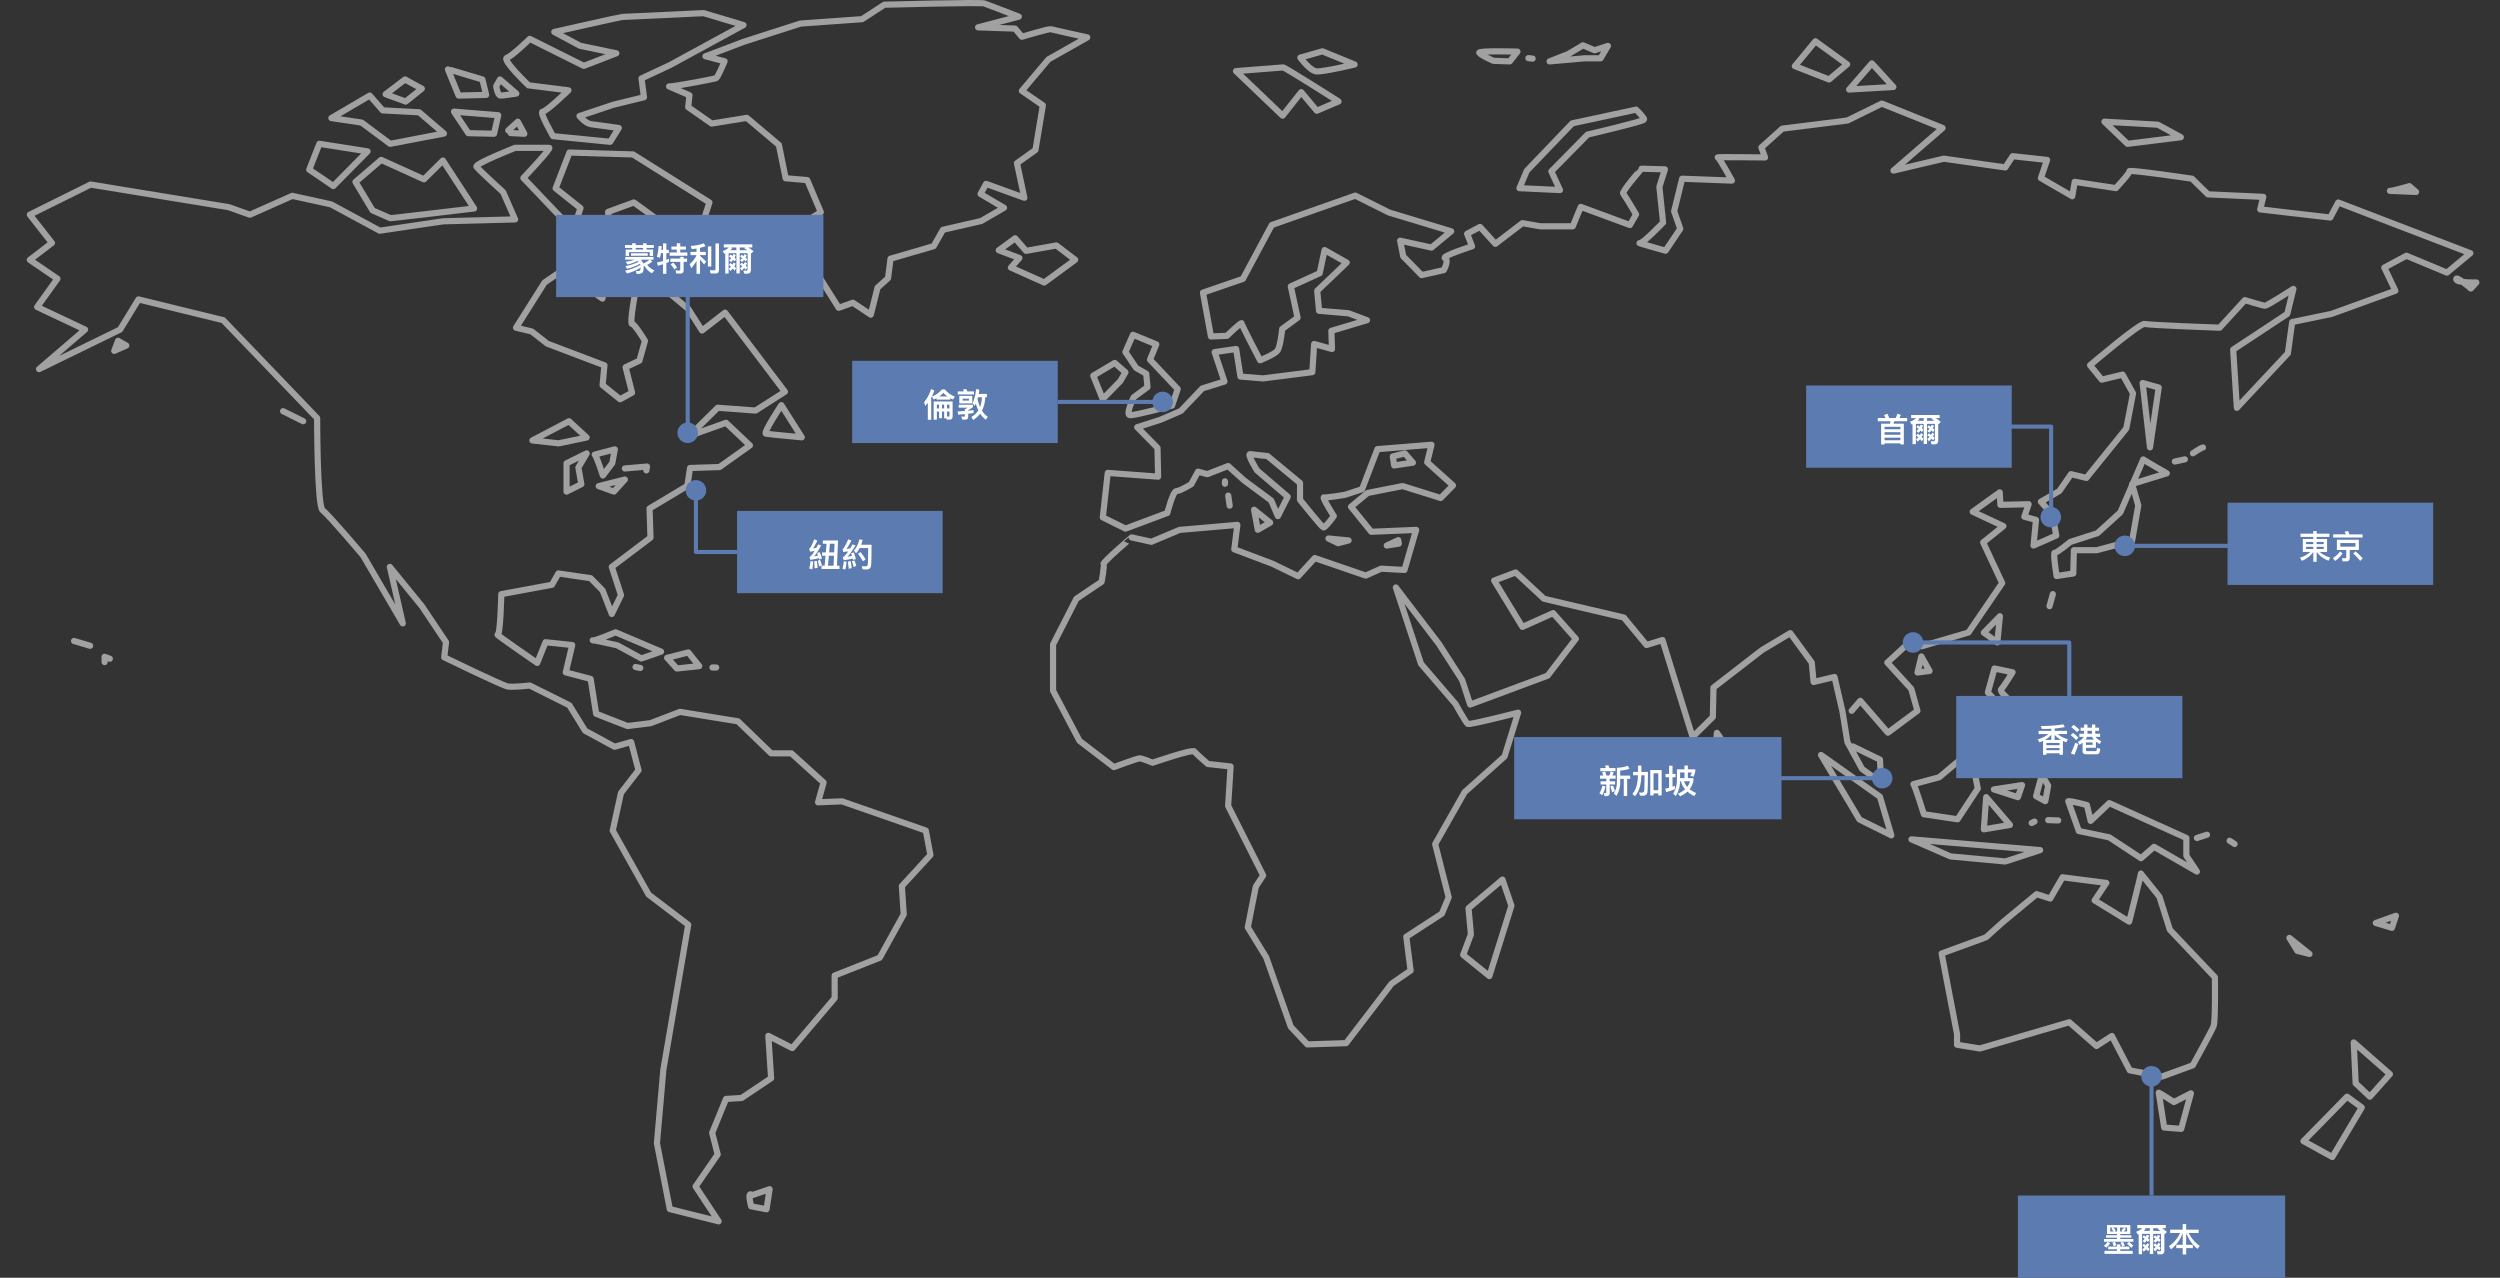 <svg xmlns="http://www.w3.org/2000/svg" width="1216" height="621.501" viewBox="0 0 1216 621.501">
  <rect x="0" y="0" width="1216" height="621.501" fill="#333333" stroke="none"/>
  <g id="Illustration-HongKong-Equities_Map-CH" transform="translate(-17 1.501)">
    <rect id="Transparent_Fill" data-name="Transparent Fill" width="1216" height="389" transform="translate(17 54.5)" fill="none"/>
    <g id="Global_Map" data-name="Global Map" transform="translate(31.5)" opacity="0.747">
      <g id="Australia_Pan-Asia" data-name="Australia + Pan-Asia" transform="translate(819.408 298.233)">
        <path id="Stroke_45" data-name="Stroke 45" d="M1.2,0,0,12.712,7.823,9.617Z" transform="translate(0 56.713)" fill="none" stroke="#c5c5c5" stroke-linecap="round" stroke-linejoin="round" stroke-miterlimit="10" stroke-width="3"/>
        <path id="Stroke_47" data-name="Stroke 47" d="M0,0,28.665,20.32l5.558,18.793-15.5-7.7Z" transform="translate(51.824 67.469)" fill="none" stroke="#c5c5c5" stroke-linecap="round" stroke-linejoin="round" stroke-miterlimit="10" stroke-width="3"/>
        <path id="Stroke_49" data-name="Stroke 49" d="M0,0,62.58,5.228,45.647,10.756l-26.6-2.462Z" transform="translate(95.826 108.537)" fill="none" stroke="#c5c5c5" stroke-linecap="round" stroke-linejoin="round" stroke-miterlimit="10" stroke-width="3"/>
        <path id="Stroke_51" data-name="Stroke 51" d="M0,16.161C.894,17.383,5.066,30.8,5.066,30.8l16.389,2.448L31.29,18.3,27.709,0,12.515,12.808Z" transform="translate(96.804 65.514)" fill="none" stroke="#c5c5c5" stroke-linecap="round" stroke-linejoin="round" stroke-miterlimit="10" stroke-width="3"/>
        <path id="Stroke_53" data-name="Stroke 53" d="M1.155,0,0,15.645l12.712-2.139Z" transform="translate(131.027 88.003)" fill="none" stroke="#c5c5c5" stroke-linecap="round" stroke-linejoin="round" stroke-miterlimit="10" stroke-width="3"/>
        <path id="Stroke_55" data-name="Stroke 55" d="M3.219,0,0,11.662,14.96,27.625,9.384,36.832l8.8,5.214,5.284-7.362L17.6,21.177S4.981,11.662,6.446,10.129s5.58-8.289,5.58-8.289Z" transform="translate(132.983 25.423)" fill="none" stroke="#c5c5c5" stroke-linecap="round" stroke-linejoin="round" stroke-miterlimit="10" stroke-width="3"/>
        <path id="Stroke_57" data-name="Stroke 57" d="M0,.028c1.212-.3,9.077,1.851,9.077,1.851l1.807,7.705L19.957.95,57.445,17.9v8.623l5.135,7.7L41.724,22.211l-6.347,5.538L19.957,17.594,5.143,14.509Z" transform="translate(172.095 89.959)" fill="none" stroke="#c5c5c5" stroke-linecap="round" stroke-linejoin="round" stroke-miterlimit="10" stroke-width="3"/>
        <path id="Stroke_59" data-name="Stroke 59" d="M96.928,0c0,.909-5.7,23.388-5.7,23.388l-16.8-10.322,5.7-8.507-21.3-2.736-6.009,10.33-6.6-2.127L29.707,23.7l-8.1,7.3L0,38.892l7.507,39.2v5.174l11.1,1.819L62.116,72.32l13.2,11.547,7.5-4.859,8.707,16.71,15.6,3.04,15-5.464s9.3-16.722,10.2-19.149.605-23.7.605-23.7l-21.9-23.1-5.1-16.1Z" transform="translate(110.493 125.16)" fill="none" stroke="#c5c5c5" stroke-linecap="round" stroke-linejoin="round" stroke-miterlimit="10" stroke-width="3"/>
        <path id="Stroke_61" data-name="Stroke 61" d="M0,0C.886.327,7.385,4.564,7.385,4.564L15.645.327,10.921,17.6l-8.267-.645Z" transform="translate(216.097 231.742)" fill="none" stroke="#c5c5c5" stroke-linecap="round" stroke-linejoin="round" stroke-miterlimit="10" stroke-width="3"/>
        <path id="Stroke_63" data-name="Stroke 63" d="M7.851,26.4.943,19.88,0,0,17.6,15.434Z" transform="translate(310.945 207.297)" fill="none" stroke="#c5c5c5" stroke-linecap="round" stroke-linejoin="round" stroke-miterlimit="10" stroke-width="3"/>
        <path id="Stroke_65" data-name="Stroke 65" d="M21.194,0l7.163,5.248L14.028,29.334,0,21.619Z" transform="translate(286.5 233.698)" fill="none" stroke="#c5c5c5" stroke-linecap="round" stroke-linejoin="round" stroke-miterlimit="10" stroke-width="3"/>
        <path id="Stroke_73" data-name="Stroke 73" d="M7.823,0,6.572,12.712,0,7.975Z" transform="translate(131.027 0)" fill="none" stroke="#c5c5c5" stroke-linecap="round" stroke-linejoin="round" stroke-miterlimit="10" stroke-width="3"/>
        <path id="Stroke_115" data-name="Stroke 115" d="M0,3.515,9.778,0,7.819,5.867Z" transform="translate(321.701 145.694)" fill="none" stroke="#c5c5c5" stroke-linecap="round" stroke-linejoin="round" stroke-miterlimit="10" stroke-width="3"/>
        <path id="Stroke_117" data-name="Stroke 117" d="M1.884,0,0,7.823l5.867-.758Z" transform="translate(98.759 19.556)" fill="none" stroke="#c5c5c5" stroke-linecap="round" stroke-linejoin="round" stroke-miterlimit="10" stroke-width="3"/>
        <path id="Stroke_119" data-name="Stroke 119" d="M0,2.1,13.689,0,11.675,5.867Z" transform="translate(135.916 82.136)" fill="none" stroke="#c5c5c5" stroke-linecap="round" stroke-linejoin="round" stroke-miterlimit="10" stroke-width="3"/>
        <path id="Stroke_121" data-name="Stroke 121" d="M4.889,1.553,0,1.38" transform="translate(162.317 97.781)" fill="none" stroke="#c5c5c5" stroke-linecap="round" stroke-linejoin="round" stroke-miterlimit="10" stroke-width="3"/>
        <path id="Stroke_123" data-name="Stroke 123" d="M2.156,1.116l-1.379.7" transform="translate(153.517 98.759)" fill="none" stroke="#c5c5c5" stroke-linecap="round" stroke-linejoin="round" stroke-miterlimit="10" stroke-width="3"/>
        <path id="Stroke_125" data-name="Stroke 125" d="M0,2.257,4.889.676" transform="translate(234.675 105.604)" fill="none" stroke="#c5c5c5" stroke-linecap="round" stroke-linejoin="round" stroke-miterlimit="10" stroke-width="3"/>
        <path id="Stroke_127" data-name="Stroke 127" d="M.261.676c.689.349,2.411,1.581,2.411,1.581" transform="translate(250.32 108.537)" fill="none" stroke="#c5c5c5" stroke-linecap="round" stroke-linejoin="round" stroke-miterlimit="10" stroke-width="3"/>
        <path id="Stroke_129" data-name="Stroke 129" d="M0,0,9.778,7.823,3.865,6.313Z" transform="translate(279.655 156.45)" fill="none" stroke="#c5c5c5" stroke-linecap="round" stroke-linejoin="round" stroke-miterlimit="10" stroke-width="3"/>
        <path id="Stroke_143" data-name="Stroke 143" d="M4.472,12.712,0,10.286,2.794,0,5.867,5.147Z" transform="translate(156.45 77.247)" fill="none" stroke="#c5c5c5" stroke-linecap="round" stroke-linejoin="round" stroke-miterlimit="10" stroke-width="3"/>
      </g>
      <g id="Europ_Africa_Asia" data-name="Europ + Africa + Asia" transform="translate(497.707 18.578)">
        <path id="Stroke_35" data-name="Stroke 35" d="M10.43,0l5.215,4.558L13.192,8.8,4.6,17.6,0,6.195Z" transform="translate(19.556 156.45)" fill="none" stroke="#c5c5c5" stroke-linecap="round" stroke-linejoin="round" stroke-miterlimit="10" stroke-width="3"/>
        <path id="Stroke_37" data-name="Stroke 37" d="M3.677,0,0,8.373l5.211,7.763,4.9,2.79.614,6.516L3.986,30.411S0,38.788,2.144,39.1s20.522-4.655,20.522-4.655l2.758-8.066L11.947,12.1l3.071-7.448Z" transform="translate(35.201 142.761)" fill="none" stroke="#c5c5c5" stroke-linecap="round" stroke-linejoin="round" stroke-miterlimit="10" stroke-width="3"/>
        <path id="Stroke_39" data-name="Stroke 39" d="M7.823,6.307,0,0,1.8,9.778Z" transform="translate(97.781 227.831)" fill="none" stroke="#c5c5c5" stroke-linecap="round" stroke-linejoin="round" stroke-miterlimit="10" stroke-width="3"/>
        <path id="Stroke_41" data-name="Stroke 41" d="M1.121,0l.692,4.889" transform="translate(84.092 220.986)" fill="none" stroke="#c5c5c5" stroke-linecap="round" stroke-linejoin="round" stroke-miterlimit="10" stroke-width="3"/>
        <path id="Stroke_43" data-name="Stroke 43" d="M19.12,0,2.608,13.933,3.77,26.656,0,36.642,12.749,46.935,23.468,12.723Z" transform="translate(199.474 407.749)" fill="none" stroke="#c5c5c5" stroke-linecap="round" stroke-linejoin="round" stroke-miterlimit="10" stroke-width="3"/>
        <path id="Stroke_67" data-name="Stroke 67" d="M388.448,295.334l4.194-4.872,13.44,15.526,14.341-10.655-2.984-10.662-11.654-12.789,12.253-11.253,4.48,3.336,22.709-6.69,16.44-24.05L452.4,213.433l9.861-7.918-14.94-7,13.15-9.439.3,6.088,13.745-.3-2.091,6.084,5.674,1.525L476.9,214.957l11.055-4.876-1.794-10.045-5.674-6.4,8.964-5.177,5.678-8.219,7.468,1.826,19.42-24.05,3.289-17.055-5.079-9.134-10.162,2.436-5.678-7s24.209-20.7,26.6-20.089S567.432,109,567.432,109l12.257-13.4s8.96,2.737,9.861,2.737S603.3,90.121,603.3,90.121L600.311,102.3l-26.3,17.36,1.794,28.316,24.8-26.49,2.1-15.225,19.118-3.961L652.9,91.035,647.52,79.767l10.757-5.779L678,82.207l11.36-9.442L625.108,48.108l-3.885,7.3-34.062-3.957,1.488-6.088-26.888-1.22L554,36.538s-30.78-4.567-30.479-3.656-6.575,8.223-6.575,8.223l-20.019-3.046-1.194,7-15.241-8.829,2.984-8.833-16.73-1.826-3.587,5.482-29.88-4.262-24.5,5.783,23.9-20.7L403.1,0,386.36,8.226l-31.673,3.953-10.158,9.134,1.79,4.876s-23.9-.309-23,0,6.869,11.265,6.869,11.265l-24.205-.915L302.094,52.37l2.988,8.524-7.167,10.658s-14.043-3.961-12.555-3.656,11.357-10.049,11.357-10.049l-1.8-17.356,2.69-8.52-11.349-.3S276.4,42.935,277.3,43.842s6.274,10.049,6.274,10.049l-2.992,5.177-23.9-8.829-3.9,9.439H236.958l-8.67-1.525L215.145,68.2l-7.472-8.219L201.4,63.33l2.4,6.092s-15.245,4.868-13.154,5.783-.6,5.783-.6,5.783l-10.757,2.436-8.964-9.134-1.5-7.609,15.241,3.347,9.567-7.918-30.185-9.13-16.436-8.219L106.38,59.068,92.337,85.253,72.91,91.947,76.8,113.26l7.762-.3s7.174-7,7.174-6.084,8.972,17.959,8.972,17.959,6.865-2.741,8.365-4.567,2.385-10.655,2.385-10.655l7.472-5.478L115.646,88.9l14.039-6.393,2.389-11.265,10.761,6.088-14.345,13.7.893,9.744L143.728,102l8.964,3.351-17.325,5.177.3,8.829-8.674-2.436-.893,13.7-23.9,3.042-11.059-.911-2.1-13.4-10.456,1.517,4.778,14.314L72.6,138.534l-10.448,10.96-9.865,4.262-11.345,3.652L50.8,167.456l.3,14-24.5-1.826-2.4,21.618,11.055,5.482,20.32-7.609s2.69-10.658,4.48-10.658,7.17-3.351,7.17-3.351l3.289-6.088L75,180.245l10.155-3.957,7.777,7,13.143,9.747,3.289,7.613,4.782-9.439L99.206,178.415S94.127,170.2,95.92,170.5s8.365.915,8.365.915l15.84,13.094v8.219s10.452,13.1,11.349,13.4,5.079-5.482,5.079-5.482-5.968-9.439-4.774-9.137,10.155-1.216,10.155-1.216l8.369-2.737,7.472-19.487,26.293-2.131-2.084,8.524,12.543,11.265-5.98,6.1-18.519-5.794-17.035,3.351-8.067,6.7,9.861,12.179,21.813-.915-5.682,19.48-11.353-.61-7.472,3.355-24.8-8.528-8.067,8.833-12.551-6.092-18.523-7,1.488-11.875-28.082,2.436-13.749,5.783-9.559-2.131S23.911,223.169,24.5,224.087s-.893,8.52-.893,8.52L11.36,240.83,0,263.058v22.525l12.852,24.359,16.73,12.786s11.357-4.258,12.555-4.258S48.41,320.6,48.41,320.6s19.42-6.705,20.32-5.486,6.567,6.088,6.567,6.088l11.059,1.22-1.2,19.182,17.039,33.8-3.583,5.474-3.9,19.792,8.972,14.608,11.956,33.8,8.063,8.531L142.534,457l22.114-28.922,9.262-6.393-2.1-16.441,17.333-11.268,3.289-7.914-6.575-25.884,14.341-25.27,19.428-17.356,6.567-21.309s-23.6,6.1-24.5,5.482-5.976-9.744-5.976-9.744l-16.737-19.491-12.246-37.137,20.92,27.4,11.349,17.661,3.885,11.871,37.653-14.009,13.742-17.962-11.055-12.484-14.944,6.705L214.55,232l10.46-3.957,13.738,12.782,8.968,2.135,29.876,7,11.063,13.392,7.766-2.432,14.646,47.193,9.857-9.747.3-14.307L344.83,265.8l13.745-8.223,10.456,14.307.9,9.442,10.158-2.436,3.881,16.746,2.393,14.92,7.17,13.087,9.265,6.7-.6-11.268-13.15-6.393" transform="translate(0 30.312)" fill="none" stroke="#c5c5c5" stroke-linecap="round" stroke-linejoin="round" stroke-miterlimit="10" stroke-width="3"/>
        <path id="Stroke_69" data-name="Stroke 69" d="M3.576,31.29,0,0,7.823,2.186Z" transform="translate(529.975 166.228)" fill="none" stroke="#c5c5c5" stroke-linecap="round" stroke-linejoin="round" stroke-miterlimit="10" stroke-width="3"/>
        <path id="Stroke_71" data-name="Stroke 71" d="M43.313,0c1.8,1.224,11.445,6.744,11.445,6.744L37.894,11.957,40.9,22.382,37.894,39.551l-17.168,4.6H9.581l-.3,11.339L1.151,56.713s-1.8-11.646-.9-11.343,7.526-5.209,7.526-5.209L21.03,35.878,32.175,25.756Z" transform="translate(486.952 203.385)" fill="none" stroke="#c5c5c5" stroke-linecap="round" stroke-linejoin="round" stroke-miterlimit="10" stroke-width="3"/>
        <path id="Stroke_75" data-name="Stroke 75" d="M11.207,10.756,0,0,25.95,1.456l11.207,6.1Z" transform="translate(511.397 39.113)" fill="none" stroke="#c5c5c5" stroke-linecap="round" stroke-linejoin="round" stroke-miterlimit="10" stroke-width="3"/>
        <path id="Stroke_77" data-name="Stroke 77" d="M0,12.712l21.512-1.238L11.052,0Z" transform="translate(387.214 10.756)" fill="none" stroke="#c5c5c5" stroke-linecap="round" stroke-linejoin="round" stroke-miterlimit="10" stroke-width="3"/>
        <path id="Stroke_79" data-name="Stroke 79" d="M25.423,11.2l-8.78,7.375L0,12.09,9.99,0Z" transform="translate(360.813 0)" fill="none" stroke="#c5c5c5" stroke-linecap="round" stroke-linejoin="round" stroke-miterlimit="10" stroke-width="3"/>
        <path id="Stroke_81" data-name="Stroke 81" d="M19.706,39.113,15.52,30.018,33.137,12.132S60.3,5.766,60.61,4.859C60.9,3.944,56.721,0,56.721,0L25.677,6.673,3.584,29.71,0,38.2Z" transform="translate(226.853 33.246)" fill="none" stroke="#c5c5c5" stroke-linecap="round" stroke-linejoin="round" stroke-miterlimit="10" stroke-width="3"/>
        <path id="Stroke_83" data-name="Stroke 83" d="M22.97,0c1.81.6,26.9,16.547,26.9,16.547L39.289,21.06l-7.554-9.027L22.669,23.468,0,1.8Z" transform="translate(88.981 12.712)" fill="none" stroke="#c5c5c5" stroke-linecap="round" stroke-linejoin="round" stroke-miterlimit="10" stroke-width="3"/>
        <path id="Stroke_85" data-name="Stroke 85" d="M0,3.048S4.642,9.458,7.832,9.76,26.4,6.406,26.4,6.406L10.733,0Z" transform="translate(120.271 4.889)" fill="none" stroke="#c5c5c5" stroke-linecap="round" stroke-linejoin="round" stroke-miterlimit="10" stroke-width="3"/>
        <path id="Stroke_109" data-name="Stroke 109" d="M5.584.151l.283,1.684L0,2.782Z" transform="translate(162.317 242.498)" fill="none" stroke="#c5c5c5" stroke-linecap="round" stroke-linejoin="round" stroke-miterlimit="10" stroke-width="3"/>
        <path id="Stroke_111" data-name="Stroke 111" d="M0,.323l9.778.95L4.644,2.611Z" transform="translate(133.961 241.52)" fill="none" stroke="#c5c5c5" stroke-linecap="round" stroke-linejoin="round" stroke-miterlimit="10" stroke-width="3"/>
        <path id="Stroke_113" data-name="Stroke 113" d="M5.875,0l3.9,4.5L.656,5.867,0,1.482Z" transform="translate(165.251 200.452)" fill="none" stroke="#c5c5c5" stroke-linecap="round" stroke-linejoin="round" stroke-miterlimit="10" stroke-width="3"/>
        <path id="Stroke_131" data-name="Stroke 131" d="M0,1.993,4.889.94" transform="translate(545.62 202.408)" fill="none" stroke="#c5c5c5" stroke-linecap="round" stroke-linejoin="round" stroke-miterlimit="10" stroke-width="3"/>
        <path id="Stroke_133" data-name="Stroke 133" d="M0,2.873S4.152.06,4.889.06" transform="translate(554.421 197.518)" fill="none" stroke="#c5c5c5" stroke-linecap="round" stroke-linejoin="round" stroke-miterlimit="10" stroke-width="3"/>
        <path id="Stroke_135" data-name="Stroke 135" d="M0,2.344C1.078,2.52,9.477.062,9.477.062l3.235,2.81Z" transform="translate(650.247 70.403)" fill="none" stroke="#c5c5c5" stroke-linecap="round" stroke-linejoin="round" stroke-miterlimit="10" stroke-width="3"/>
        <path id="Stroke_137" data-name="Stroke 137" d="M.023.454C.4,2.209,9.778,1.929,9.778,1.929L7.091,4.889S-.467-1.769.023.454Z" transform="translate(682.514 115.382)" fill="none" stroke="#c5c5c5" stroke-linecap="round" stroke-linejoin="round" stroke-miterlimit="10" stroke-width="3"/>
        <path id="Stroke_145" data-name="Stroke 145" d="M2.272,0,.661,5.867" transform="translate(484.018 268.899)" fill="none" stroke="#c5c5c5" stroke-linecap="round" stroke-linejoin="round" stroke-miterlimit="10" stroke-width="3"/>
        <path id="Stroke_147" data-name="Stroke 147" d="M18.578.142S-.56-.422.013.7,6.868,4.612,6.868,4.612l8,.277Z" transform="translate(207.297 4.889)" fill="none" stroke="#c5c5c5" stroke-linecap="round" stroke-linejoin="round" stroke-miterlimit="10" stroke-width="3"/>
        <path id="Stroke_149" data-name="Stroke 149" d="M.434,1.351,2.5,1.583" transform="translate(230.764 6.845)" fill="none" stroke="#c5c5c5" stroke-linecap="round" stroke-linejoin="round" stroke-miterlimit="10" stroke-width="3"/>
        <path id="Stroke_151" data-name="Stroke 151" d="M0,7.823,9.162,4.211,16.249,0l5.612,2.407L28.357.3,24.811,6.316H17.135Z" transform="translate(241.52 1.956)" fill="none" stroke="#c5c5c5" stroke-linecap="round" stroke-linejoin="round" stroke-miterlimit="10" stroke-width="3"/>
        <path id="Stroke_107" data-name="Stroke 107" d="M1.467,2.052V.881" transform="translate(82.136 213.164)" fill="none" stroke="#c5c5c5" stroke-linecap="round" stroke-linejoin="round" stroke-miterlimit="10" stroke-width="3"/>
      </g>
      <g id="Americas_Greenland" data-name="Americas + Greenland">
        <path id="Stroke_1" data-name="Stroke 1" d="M96.749,28.857l-67.19-11L0,32.524l10.75,13.74L0,54.507l13.435,9.156L3.581,77.408l23.3,11-22.4,19.238L43.9,88.4l8.958-14.658L94.064,83.823l45.69,47.637s0,43.053,2.689,44.884,19.7,21.979,19.7,21.979l19.262,32.986-6.273-27.485,15.677,19.238,11.643,17.407-.889,7.329s28.216,13.737,30.9,14.2,10.754-.459,10.754-.459l19.258,9.623,7.619,12.364,14.327,7.788,8.066-2.29,3.585,13.74-8.512,10.992-4.031,18.321L301,363.22l19.254,14.658-12.1,70.537-3.131,35.728L311.3,516.2l23.739,5.949-11.2-16.944,10.75-15.576L331.9,479.108l6.723-16.489,7.608-.466,14.335-9.615-1.342-20.607,11.643,5.949,20.608-24.273v-11l21.947-8.7,11.646-21.066-.9-13.744,13.885-15.117-2.242-11.909-40.755-14.2-11.65.459,2.689-9.619-15.677-14.2H360.57l-16.123-15.576-28.22-4.576L301.9,279.86l-11.2,1.376-15.231-5.956-2.685-16.948-12.093-3.2,3.135-13.285-12.989-1.373L246.8,250.547s-20.608-14.2-19.258-13.744,1.789-19.7,1.789-19.7l24.635-4.573,3.135-5.5,15.677,2.29,5.823,5.956,4.477,11.45,4.481-9.164-4.481-13.74,18.816-14.2-.45-14.2,18.362-10.992,1.346-8.7,14.335-.463,14.777-10.533L338.628,133.75l-17.92,6.408,13.885-13.733,18.362,1.369,14.331-9.164L338.178,80.16l-11.2,8.7-6.719-10.533-12.1-10.078-13.431.459s-3.135,16.948-1.8,16.948S299.2,93.9,299.2,93.9l-2.685,9.615-6.719,3.208,3.135,12.368-5.823,3.2-8.508-6.866.9-9.623-27.77-10.533-7.612-5.956L236.5,87.486,250.387,65.5l12.089-8.247,4.481,5.953,15.223-1.376L274.572,48.1l7.169-7.329-.446-9.619,12.539-4.58,17.02,12.368-15.231,14.2,12.993,4.121,16.57,11.909,13.881-4.58L326.081,48.554l7.616-2.749,7.612,7.329,7.616-7.792-20.6-11.905,2.239-6.87L293.384,3.208,262.476,2.29,255.76,19.7l12.1,9.619-3.585,10.533-7.616-7.784L240.079,14.658S253.968,0,252.625,0H236.052S216.34,7.784,217.24,9.164s12.985,12.364,12.985,12.364l5.827,13.286-34.936.918L170.208,40.3,146.469,27.485l-18.812-4.121-20.6,9.16Z" transform="translate(0 70.403)" fill="none" stroke="#c5c5c5" stroke-linecap="round" stroke-linejoin="round" stroke-miterlimit="10" stroke-width="3"/>
        <path id="Stroke_3" data-name="Stroke 3" d="M16.95,28.357c.893,0,40.741-4.73,40.741-4.73L42.526.316,33.3,9.448,12.491,0,0,10.711,8.318,24.573Z" transform="translate(158.406 76.27)" fill="none" stroke="#c5c5c5" stroke-linecap="round" stroke-linejoin="round" stroke-miterlimit="10" stroke-width="3"/>
        <path id="Stroke_5" data-name="Stroke 5" d="M28.357,3.676,11.71,20.534,0,12.56,4.924,0Z" transform="translate(135.916 68.447)" fill="none" stroke="#c5c5c5" stroke-linecap="round" stroke-linejoin="round" stroke-miterlimit="10" stroke-width="3"/>
        <path id="Stroke_7" data-name="Stroke 7" d="M0,10.95l14.742,2.194L28.585,23.468l26.172-5L42.724,8.133,24.974,7.2,18.657,0Z" transform="translate(146.672 44.979)" fill="none" stroke="#c5c5c5" stroke-linecap="round" stroke-linejoin="round" stroke-miterlimit="10" stroke-width="3"/>
        <path id="Stroke_9" data-name="Stroke 9" d="M0,7.168l9.742,3.588L17.6,4.478,9.428,0Z" transform="translate(173.073 37.157)" fill="none" stroke="#c5c5c5" stroke-linecap="round" stroke-linejoin="round" stroke-miterlimit="10" stroke-width="3"/>
        <path id="Stroke_11" data-name="Stroke 11" d="M0,0,21.512,1.743l-2.035,9.013-12.5-.291Z" transform="translate(206.319 52.802)" fill="none" stroke="#c5c5c5" stroke-linecap="round" stroke-linejoin="round" stroke-miterlimit="10" stroke-width="3"/>
        <path id="Stroke_13" data-name="Stroke 13" d="M115.382,5.8,79.531,25.333,65.785,31.751l1.2,9.154L52.039,44.57l-16.42,5.492s2.983,3.669,5.673,3.971,13.441,1.835,13.441,1.835L50.547,62.58,22.769,59.836S15.9,47.93,17.7,47.93,30.239,37.553,30.239,37.553L10.82,35.106S-2.327,22.593.363,21.675s11.056-9.158,11.056-9.158L37.706,25.643l15.837-6.1L35.909,15.877,23.361,9.158S55.622,1.835,56.522,1.835,95.955,0,95.955,0Z" transform="translate(231.742 4.889)" fill="none" stroke="#c5c5c5" stroke-linecap="round" stroke-linejoin="round" stroke-miterlimit="10" stroke-width="3"/>
        <path id="Stroke_15" data-name="Stroke 15" d="M26.4,7.923,17.8,0,0,9.341l12.757,1.415Z" transform="translate(244.454 203.385)" fill="none" stroke="#c5c5c5" stroke-linecap="round" stroke-linejoin="round" stroke-miterlimit="10" stroke-width="3"/>
        <path id="Stroke_17" data-name="Stroke 17" d="M9.778,0,0,4.795V18.578l7.189-3.6L5.756,6.892Z" transform="translate(261.076 219.03)" fill="none" stroke="#c5c5c5" stroke-linecap="round" stroke-linejoin="round" stroke-miterlimit="10" stroke-width="3"/>
        <path id="Stroke_19" data-name="Stroke 19" d="M0,2.545c.917.632,3.97,10.166,3.97,10.166L8.552,6.67,9.778,0Z" transform="translate(274.766 217.075)" fill="none" stroke="#c5c5c5" stroke-linecap="round" stroke-linejoin="round" stroke-miterlimit="10" stroke-width="3"/>
        <path id="Stroke_21" data-name="Stroke 21" d="M0,3.2,12.712,0,7.388,5.867Z" transform="translate(276.721 231.742)" fill="none" stroke="#c5c5c5" stroke-linecap="round" stroke-linejoin="round" stroke-miterlimit="10" stroke-width="3"/>
        <path id="Stroke_23" data-name="Stroke 23" d="M0,1.468,10.756.529l-.3,1.874" transform="translate(289.433 224.897)" fill="none" stroke="#c5c5c5" stroke-linecap="round" stroke-linejoin="round" stroke-miterlimit="10" stroke-width="3"/>
        <path id="Stroke_25" data-name="Stroke 25" d="M7.681,0S-1.329,13.586.168,13.878,17.6,15.645,17.6,15.645Z" transform="translate(357.88 195.563)" fill="none" stroke="#c5c5c5" stroke-linecap="round" stroke-linejoin="round" stroke-miterlimit="10" stroke-width="3"/>
        <path id="Stroke_27" data-name="Stroke 27" d="M.077,3.938C.875,4.34,11.128,0,11.128,0L33.246,9.384l-9.574,3.328L12.021,6.356S-1.121,3.335.077,3.938Z" transform="translate(273.788 306.056)" fill="none" stroke="#c5c5c5" stroke-linecap="round" stroke-linejoin="round" stroke-miterlimit="10" stroke-width="3"/>
        <path id="Stroke_29" data-name="Stroke 29" d="M.055,2.609,4.733,7.823,15.645,6.665,10.338,0S-.88,2.9.055,2.609Z" transform="translate(309.967 315.834)" fill="none" stroke="#c5c5c5" stroke-linecap="round" stroke-linejoin="round" stroke-miterlimit="10" stroke-width="3"/>
        <path id="Stroke_31" data-name="Stroke 31" d="M0,40.54c3.3,0,21.9-3.672,22.8-3.975S27,28.309,27,28.309l-9.3-2.447,18.6-7.034L63.9,9.959l30-2.144L104.7.784s46.8-1.225,48.6-.613,16.8,6.422,16.8,6.422l-19.8,5.2,18,.613,3.3,3.971s13.2-3.971,14.1-3.668,17.692,3.979,17.692,3.979l-18.891,10.7-12.9,15.3,10.2,7.031-3.6,21.716-9,6.422,3.594,16.822L154.2,87.946l-2.7,4.89,11.4,6.732L151.8,105.993l-18.6,4.277-4.5,7.953-21,6.115-1.2,9.481-5.1,4.587L98.1,151.561l-8.7-5.809L82.5,148.2,63.6,118.224l1.8-11.315,8.394-5.2L67.2,86.112l-10.5-.919L53.4,68.983,37.8,55.834,20.7,58.587,9.3,50.633l.6-5.813Z" transform="translate(310.945 0)" fill="none" stroke="#c5c5c5" stroke-linecap="round" stroke-linejoin="round" stroke-miterlimit="10" stroke-width="3"/>
        <path id="Stroke_33" data-name="Stroke 33" d="M37.157,10.461,22.12,21.512,5.9,14.239l4.124-4.648L0,5.813,7.968,0l5.3,6.1L28.014,3.487Z" transform="translate(471.306 114.404)" fill="none" stroke="#c5c5c5" stroke-linecap="round" stroke-linejoin="round" stroke-miterlimit="10" stroke-width="3"/>
        <path id="Stroke_87" data-name="Stroke 87" d="M.55,1.467H2.383" transform="translate(331.479 321.701)" fill="none" stroke="#c5c5c5" stroke-linecap="round" stroke-linejoin="round" stroke-miterlimit="10" stroke-width="3"/>
        <path id="Stroke_95" data-name="Stroke 95" d="M9.778,4.889,0,0" transform="translate(123.205 198.496)" fill="none" stroke="#c5c5c5" stroke-linecap="round" stroke-linejoin="round" stroke-miterlimit="10" stroke-width="3"/>
        <path id="Stroke_97" data-name="Stroke 97" d="M1.524.331,16.751,4.889l1.828,7.5-13.4.322L0,0" transform="translate(203.385 32.268)" fill="none" stroke="#c5c5c5" stroke-linecap="round" stroke-linejoin="round" stroke-miterlimit="10" stroke-width="3"/>
        <path id="Stroke_99" data-name="Stroke 99" d="M0,3.26S.613,7.823,2.135,7.823s7.643-.979,7.643-.979L1.831,0Z" transform="translate(226.853 37.157)" fill="none" stroke="#c5c5c5" stroke-linecap="round" stroke-linejoin="round" stroke-miterlimit="10" stroke-width="3"/>
        <path id="Stroke_101" data-name="Stroke 101" d="M1.158,5.54l6.665.327L4.634,0,0,4.238" transform="translate(232.72 57.691)" fill="none" stroke="#c5c5c5" stroke-linecap="round" stroke-linejoin="round" stroke-miterlimit="10" stroke-width="3"/>
        <path id="Stroke_103" data-name="Stroke 103" d="M4.889,0,0,2.285l3.743,2.6Z" transform="translate(274.766 138.85)" fill="none" stroke="#c5c5c5" stroke-linecap="round" stroke-linejoin="round" stroke-miterlimit="10" stroke-width="3"/>
        <path id="Stroke_105" data-name="Stroke 105" d="M2.612,1.7.321,1.236" transform="translate(294.322 321.701)" fill="none" stroke="#c5c5c5" stroke-linecap="round" stroke-linejoin="round" stroke-miterlimit="10" stroke-width="3"/>
        <path id="Stroke_139" data-name="Stroke 139" d="M1.259,2.935,9.778,0l-1.5,9.778L.76,8.312S-1.245.494,1.259,2.935Z" transform="translate(350.058 576.91)" fill="none" stroke="#c5c5c5" stroke-linecap="round" stroke-linejoin="round" stroke-miterlimit="10" stroke-width="3"/>
        <path id="Stroke_89" data-name="Stroke 89" d="M.2,2.753V.18l2.529.933" transform="translate(36.179 317.79)" fill="none" stroke="#c5c5c5" stroke-linecap="round" stroke-linejoin="round" stroke-miterlimit="10" stroke-width="3"/>
        <path id="Stroke_91" data-name="Stroke 91" d="M7.823,2.637,0,.3" transform="translate(21.512 309.967)" fill="none" stroke="#c5c5c5" stroke-linecap="round" stroke-linejoin="round" stroke-miterlimit="10" stroke-width="3"/>
        <path id="Stroke_93" data-name="Stroke 93" d="M1.855,0,0,4.889l5.867-2.6Z" transform="translate(41.068 164.273)" fill="none" stroke="#c5c5c5" stroke-linecap="round" stroke-linejoin="round" stroke-miterlimit="10" stroke-width="3"/>
      </g>
    </g>
    <g id="City_Labels_Rasterized_" data-name="City Labels [Rasterized]" transform="translate(287.5 103)">
      <g id="Melbourne" transform="translate(711 414)">
        <path id="Path_7" data-name="Path 7" d="M0,.5H55" transform="translate(65.5 8) rotate(90)" fill="none" stroke="#5c7bb0" stroke-miterlimit="10" stroke-width="2"/>
        <circle id="Oval" cx="5" cy="5" r="5" transform="translate(60)" fill="#5c7bb0"/>
        <rect id="Rectangle" width="130" height="40" transform="translate(0 63)" fill="#5c7bb0"/>
        <path id="MELBOURNE-2" data-name="MELBOURNE" d="M22.912,14.84v1.312h4.272v.768H21.12v1.456H34.848V16.92H28.816v-.768H33.2V14.84H28.816V13.768H27.184V14.84Zm-.56-10.48V8.728h4.832v.608h-5.3v1.152h5.3v.672h-6.32v1.312h14.3V11.16H28.816v-.672h5.376V9.336H28.816V8.728H33.68V4.36Zm9.776,3.12H30.576a12.277,12.277,0,0,0,.992-1.232l-.9-.672h1.456Zm-2.224,0H28.688v-1.9h1.92a8.783,8.783,0,0,1-1.216,1.408Zm-2.592,0H26.08l.512-.512a9.984,9.984,0,0,0-1.168-1.392h1.888Zm-1.76,0H23.9v-1.9h1.264l-.688.656A10.624,10.624,0,0,1,25.552,7.48Zm-2.928,5.056a8.9,8.9,0,0,1-1.792,1.92l1.184.864a9.782,9.782,0,0,0,1.9-2.144Zm3.6.016-1.28.352a14.136,14.136,0,0,1,.7,1.776l1.28-.5A16.208,16.208,0,0,0,26.224,12.552Zm3.952,0-1.264.352a13.907,13.907,0,0,1,.832,1.872l1.248-.5A13.468,13.468,0,0,0,30.176,12.552Zm2.864-.032-.992.976a11.752,11.752,0,0,1,2.064,1.952l1.008-1.024A15.407,15.407,0,0,0,33.04,12.52Zm4.032-8.176V5.88H39.5a6.7,6.7,0,0,1-1.008.8,8.308,8.308,0,0,1-1.984.928L37.36,9c.128-.064.256-.128.4-.192v9.728h1.632V8.664h3.792v9.808h1.632V8.664h3.808v7.744c0,.48-.208.736-.608.736l-1.44-.08.432,1.552h1.52c1.152,0,1.728-.624,1.728-1.84V8.664l.144.144,1.12-1.1A21.87,21.87,0,0,0,48.976,5.88h1.952V4.344Zm11.36,2.848H44.816V5.88h2.528l-.368.352C47.488,6.552,47.984,6.872,48.432,7.192ZM40.64,5.88h2.544V7.192H40.272c.3-.288.608-.608.928-.96ZM41.7,9.016a10.513,10.513,0,0,1-.416.976c-.32-.24-.656-.464-1.008-.688L39.6,10.3a8.6,8.6,0,0,1,1.056.752,7.256,7.256,0,0,1-1.024,1.088l1.008.88a7.149,7.149,0,0,0,.976-1.088c.224.224.464.464.7.736l.72-1.136c-.24-.24-.48-.48-.736-.7.192-.4.384-.848.576-1.328Zm.144,4.144c-.176.368-.368.72-.56,1.056a10.637,10.637,0,0,0-1.04-.816l-.688,1.008a10.948,10.948,0,0,1,.992.832,5.064,5.064,0,0,1-1.056.9l.736,1.2a14.086,14.086,0,0,0,1.2-1.2,11.543,11.543,0,0,1,.848,1.024l.768-1.2c-.272-.32-.544-.624-.832-.912.208-.352.432-.768.656-1.248Zm5.216-4.048a9.651,9.651,0,0,1-.416.928c-.32-.224-.64-.448-.992-.656l-.672.992a9.4,9.4,0,0,1,1.008.688A6.986,6.986,0,0,1,44.96,12.1l.976.848A7.955,7.955,0,0,0,46.944,11.9c.256.24.512.512.784.816l.736-1.136c-.256-.256-.544-.512-.832-.752a11.275,11.275,0,0,0,.576-1.248Zm.256,3.808c-.192.384-.368.752-.56,1.088a9.12,9.12,0,0,0-1.12-.752l-.688,1.008a10.663,10.663,0,0,1,1.072.784,5.526,5.526,0,0,1-1.056.912l.72,1.216a16.005,16.005,0,0,0,1.28-1.3,10.067,10.067,0,0,1,.784.832l.784-1.2c-.256-.256-.528-.512-.8-.736.192-.352.4-.768.608-1.216Zm5.76-6.3V8.232h4.816A14.925,14.925,0,0,1,52.48,14.6l.976,1.568a16.937,16.937,0,0,0,5.7-7.888v5.68h-3.12v1.616h3.12v3.1h1.7v-3.1H64.1V13.96H60.848V8.28a19.081,19.081,0,0,0,5.488,7.68l1.136-1.44A15.949,15.949,0,0,1,62.1,8.232h4.816V6.616H60.848V3.9h-1.7v2.72Z" transform="translate(21 73)" fill="#fff"/>
      </g>
      <g id="Tokyo" transform="translate(758 140)">
        <path id="Path_2" data-name="Path 2" d="M0,.5H50" transform="translate(5 20.5)" fill="none" stroke="#5c7bb0" stroke-linecap="round" stroke-linejoin="round" stroke-miterlimit="10" stroke-width="2"/>
        <circle id="Oval-2" data-name="Oval" cx="5" cy="5" r="5" transform="translate(0 16)" fill="#5c7bb0"/>
        <rect id="Rectangle-2" data-name="Rectangle" width="100" height="40" transform="translate(55)" fill="#5c7bb0"/>
        <path id="TOKYO-2" data-name="TOKYO" d="M11.7,11.448h3.488V12.52H11.7Zm5.12,0h3.456V12.52H16.816Zm3.456-1.28H16.816V9.08h3.456Zm-5.088,0H11.7V9.08h3.488ZM8.976,5.08V6.648h6.208V7.64h-5.1v6.32h3.664a13.4,13.4,0,0,1-5.072,2.816l.928,1.5a12.116,12.116,0,0,0,5.584-4.3v4.768h1.632V13.96a12.366,12.366,0,0,0,5.808,4.256l.752-1.552a12.269,12.269,0,0,1-5.088-2.7h3.6V7.64H16.816V6.648h6.208V5.08H16.816V3.8H15.184V5.08Zm17.68,2.944v4.992h4.576v3.472c0,.368-.208.56-.608.56a13.357,13.357,0,0,1-1.536-.112l.384,1.6H31.2A1.476,1.476,0,0,0,32.9,16.9V13.016H37.36V8.024ZM35.7,11.4H28.32V9.64H35.7ZM32.128,3.816,30.4,4.1a11.123,11.123,0,0,1,.608,1.312h-6.16V6.968h14.3V5.416H32.736C32.544,4.84,32.336,4.3,32.128,3.816Zm3.584,9.856-1.12,1.072a21.978,21.978,0,0,1,3.392,3.568l1.232-1.232A29.8,29.8,0,0,0,35.712,13.672Zm-7.472,0a14.083,14.083,0,0,1-3.5,3.3l1.056,1.376a15.965,15.965,0,0,0,3.632-3.632Z" transform="translate(81.5 10)" fill="#fff"/>
      </g>
      <g id="Hong_Kong" data-name="Hong Kong" transform="translate(655 203)">
        <path id="Path_3" data-name="Path 3" d="M0,0H76V28.612" transform="translate(5 5)" fill="none" stroke="#5c7bb0" stroke-linecap="round" stroke-linejoin="round" stroke-miterlimit="10" stroke-width="2"/>
        <circle id="Oval-3" data-name="Oval" cx="5" cy="5" r="5" fill="#5c7bb0"/>
        <rect id="Rectangle-3" data-name="Rectangle" width="110" height="40" transform="translate(26 31)" fill="#5c7bb0"/>
        <path id="HONG_KONG-2" data-name="HONG KONG" d="M34.88,8.9A10.922,10.922,0,0,0,38,11.4H34.88Zm4.016,2.96a17.2,17.2,0,0,0,1.68.7l.72-1.52a12.548,12.548,0,0,1-4.992-2.5h4.608V6.984H34.88V5.848a37.1,37.1,0,0,0,4.96-.72l-.768-1.312a63.734,63.734,0,0,1-10.912.8l.5,1.456c1.632,0,3.152-.048,4.592-.112V6.984H27.072V8.552h4.784a14.925,14.925,0,0,1-5.216,2.576l.912,1.472c.592-.24,1.152-.48,1.68-.736v6.784h1.632V17.88h6.4v.768H38.9ZM33.248,8.9v2.5h-3.12A10.586,10.586,0,0,0,33.248,8.9Zm-2.384,7.5v-1.04h6.4v1.04Zm0-2.448V12.872h6.4V13.96ZM47.5,5.432v1.52h1.7V8.376H46.88V9.912h2.208a8.067,8.067,0,0,1-2.944,2.48l.864,1.392a12.486,12.486,0,0,0,1.456-1.04v4.224c0,.928.528,1.392,1.6,1.392H55.3a1.379,1.379,0,0,0,1.424-.9,8.317,8.317,0,0,0,.352-1.728l-1.584-.512a6.281,6.281,0,0,1-.224,1.3.587.587,0,0,1-.528.32h-4c-.432,0-.64-.176-.64-.528V15.224h4.848V12.168a10.168,10.168,0,0,0,1.888,1.248l.7-1.44a6.551,6.551,0,0,1-2.8-2.064h2.256V8.376H54.64V6.952h1.84V5.432H54.64V3.912H53.024v1.52H50.832V3.912H49.2v1.52Zm2.384,5.808a7.508,7.508,0,0,0,.8-1.328h2.4A8.157,8.157,0,0,0,54,11.24Zm.944-2.864V6.952h2.192V8.376Zm-.736,5.44v-1.2h3.28v1.2ZM44.112,4.072,42.944,5.208A17.126,17.126,0,0,1,45.776,7.64l1.168-1.152A20.2,20.2,0,0,0,44.112,4.072Zm-.288,3.92L42.656,9.128A15.409,15.409,0,0,1,45.3,11.48l1.152-1.168A18.363,18.363,0,0,0,43.824,7.992Zm1.088,4.784A48.057,48.057,0,0,1,42.8,17.912l1.68.736a48.117,48.117,0,0,0,1.936-5.264Z" transform="translate(39 41)" fill="#fff"/>
      </g>
      <g id="Seoul" transform="translate(608 83)">
        <path id="Path_4" data-name="Path 4" d="M19.168,44V0H0" transform="translate(100 20)" fill="none" stroke="#5c7bb0" stroke-linecap="round" stroke-linejoin="round" stroke-miterlimit="10" stroke-width="2"/>
        <circle id="Oval-4" data-name="Oval" cx="5" cy="5" r="5" transform="translate(114 59)" fill="#5c7bb0"/>
        <rect id="Rectangle-4" data-name="Rectangle" width="100" height="40" fill="#5c7bb0"/>
        <path id="SEOUL-2" data-name="SEOUL" d="M20.52,8.584H15.544c.1-.384.176-.784.24-1.184h6.368V5.8H18.408c.224-.448.448-.944.656-1.488L17.416,3.72a18.844,18.844,0,0,1-.864,2.08H13.384a13.1,13.1,0,0,0-.88-2.048l-1.632.624A11.9,11.9,0,0,1,11.608,5.8H7.848V7.4h6.16c-.048.384-.112.784-.192,1.184H9.48V18.7h1.664v-.56h7.712v.56H20.52Zm-9.376,8.048V15.384h7.712v1.248Zm0-2.688V12.728h7.712v1.216Zm0-2.656v-1.2h7.712v1.2ZM24.072,4.344V5.88H26.5a6.7,6.7,0,0,1-1.008.8,8.308,8.308,0,0,1-1.984.928L24.36,9c.128-.064.256-.128.4-.192v9.728h1.632V8.664h3.792v9.808h1.632V8.664h3.808v7.744c0,.48-.208.736-.608.736l-1.44-.08.432,1.552h1.52c1.152,0,1.728-.624,1.728-1.84V8.664l.144.144,1.12-1.1A21.87,21.87,0,0,0,35.976,5.88h1.952V4.344Zm11.36,2.848H31.816V5.88h2.528l-.368.352C34.488,6.552,34.984,6.872,35.432,7.192ZM27.64,5.88h2.544V7.192H27.272c.3-.288.608-.608.928-.96ZM28.7,9.016a10.513,10.513,0,0,1-.416.976c-.32-.24-.656-.464-1.008-.688L26.6,10.3a8.6,8.6,0,0,1,1.056.752,7.256,7.256,0,0,1-1.024,1.088l1.008.88a7.149,7.149,0,0,0,.976-1.088c.224.224.464.464.7.736l.72-1.136c-.24-.24-.48-.48-.736-.7.192-.4.384-.848.576-1.328Zm.144,4.144c-.176.368-.368.72-.56,1.056a10.638,10.638,0,0,0-1.04-.816l-.688,1.008a10.948,10.948,0,0,1,.992.832,5.065,5.065,0,0,1-1.056.9l.736,1.2a14.086,14.086,0,0,0,1.2-1.2,11.543,11.543,0,0,1,.848,1.024l.768-1.2c-.272-.32-.544-.624-.832-.912.208-.352.432-.768.656-1.248Zm5.216-4.048a9.651,9.651,0,0,1-.416.928c-.32-.224-.64-.448-.992-.656l-.672.992a9.4,9.4,0,0,1,1.008.688A6.986,6.986,0,0,1,31.96,12.1l.976.848A7.955,7.955,0,0,0,33.944,11.9c.256.24.512.512.784.816l.736-1.136c-.256-.256-.544-.512-.832-.752a11.275,11.275,0,0,0,.576-1.248Zm.256,3.808c-.192.384-.368.752-.56,1.088a9.12,9.12,0,0,0-1.12-.752l-.688,1.008a10.663,10.663,0,0,1,1.072.784,5.526,5.526,0,0,1-1.056.912l.72,1.216a16.005,16.005,0,0,0,1.28-1.3,10.067,10.067,0,0,1,.784.832l.784-1.2c-.256-.256-.528-.512-.8-.736.192-.352.4-.768.608-1.216Z" transform="translate(27 10)" fill="#fff"/>
      </g>
      <g id="Singapore" transform="translate(466 254)">
        <circle id="Oval-5" data-name="Oval" cx="5" cy="5" r="5" transform="translate(174 15)" fill="#5c7bb0"/>
        <path id="Path_5" data-name="Path 5" d="M49,.5H0" transform="translate(130 19.5)" fill="none" stroke="#5c7bb0" stroke-linecap="round" stroke-linejoin="round" stroke-miterlimit="10" stroke-width="2"/>
        <rect id="Rectangle-5" data-name="Rectangle" width="130" height="40" fill="#5c7bb0"/>
        <path id="SINGAPORE-2" data-name="SINGAPORE" d="M31.272,3.96a15.251,15.251,0,0,1-5.312.96v6.944a10.292,10.292,0,0,1-1.456,5.52l1.2,1.264a12.387,12.387,0,0,0,1.872-6.784v-1.52H29.3V18.68h1.648V10.344h1.472V8.76H27.576V6.28a17.676,17.676,0,0,0,4.512-.816ZM17.912,5.08V6.616h7.344V5.08H22.344c-.192-.512-.368-.976-.56-1.392l-1.728.288a9.039,9.039,0,0,1,.624,1.1Zm-.16,3.632v1.52h3.04v1.3H18.008v1.52h2.784V16.84c0,.3-.192.464-.544.464a2.683,2.683,0,0,1-.656-.112l.368,1.536h.832c1.1,0,1.664-.5,1.664-1.488V13.048H25.08v-1.52H22.456v-1.3h2.9V8.712H23.8c.208-.464.4-.96.592-1.5L22.9,6.68a20.022,20.022,0,0,1-.624,2.032H20.872a18.672,18.672,0,0,0-.688-2.032l-1.472.56a9.557,9.557,0,0,1,.672,1.472Zm1.152,4.96a11.916,11.916,0,0,1-1.44,3.68l1.392.88a15.7,15.7,0,0,0,1.552-4.24Zm5.184-.1-1.376.368a25.56,25.56,0,0,1,.9,2.912l1.408-.544A27.729,27.729,0,0,0,24.088,13.576Zm23.648-7.5H42.184V18.424h1.6v-.976H46.1v.976h1.632Zm-3.952,9.776V7.656H46.1v8.192ZM36.2,3.9V6.952H33.832V8.584H36.2q-.12,6.24-2.736,9.088l1.264,1.12c1.984-2.176,3.04-5.568,3.136-10.208h1.552c-.032,4.224-.08,6.7-.16,7.424a1.051,1.051,0,0,1-1.088,1.024,12.216,12.216,0,0,1-1.408-.1l.416,1.52c.576.064,1.008.1,1.264.1,1.408,0,2.208-.592,2.368-1.76q.24-1.872.24-9.84H37.864V3.9ZM49.592,7.928V9.56h1.744v5.12c-.608.16-1.232.288-1.872.4l.416,1.712a32.863,32.863,0,0,0,4.288-1.44V13.7c-.384.16-.768.3-1.152.448V9.56h1.456V7.928H53.016V3.944h-1.68V7.928Zm9.232-4.064V5.688h-3.68V10.76a13.061,13.061,0,0,1-1.824,6.832l1.28,1.12a14.257,14.257,0,0,0,2.1-7.2h.4A9.3,9.3,0,0,0,59.128,15.4a10.768,10.768,0,0,1-3.5,2.112l1.072,1.3a12.732,12.732,0,0,0,3.568-2.272,15.584,15.584,0,0,0,3.328,2.192l.928-1.488a13.188,13.188,0,0,1-3.184-1.888,10.167,10.167,0,0,0,1.824-3.968V9.976H60.488V7.224H62.36a8.462,8.462,0,0,1-.64,1.632l1.568.432a13.221,13.221,0,0,0,.816-2.8v-.8H60.488V3.864Zm0,3.36V9.976H56.712V7.224Zm1.344,7.024a7.255,7.255,0,0,1-1.52-2.736H61.5A8.363,8.363,0,0,1,60.168,14.248Z" transform="translate(24 10)" fill="#fff"/>
      </g>
      <g id="London" transform="translate(144 71)">
        <path id="Path_9" data-name="Path 9" d="M51,.5H0" transform="translate(100 19.5)" fill="none" stroke="#5c7bb0" stroke-miterlimit="10" stroke-width="2"/>
        <circle id="Oval-6" data-name="Oval" cx="5" cy="5" r="5" transform="translate(146 15)" fill="#5c7bb0"/>
        <rect id="Rectangle-6" data-name="Rectangle" width="100" height="40" fill="#5c7bb0"/>
        <path id="LONDON-2" data-name="LONDON" d="M20.512,8.184v.672h6.7V8.2c.416.208.848.416,1.328.624L29.472,7.4a11.367,11.367,0,0,1-4.864-3.456H23.136A12.142,12.142,0,0,1,18.24,7.4l.912,1.424C19.6,8.632,20.064,8.408,20.512,8.184Zm5.312-.832H21.856a12.723,12.723,0,0,0,2.016-1.808A9.305,9.305,0,0,0,25.824,7.352Zm-5.136,7.312h1.088v3.264h1.408V14.664h1.04v3.264H25.28l.192.672h1.392c.992,0,1.488-.544,1.488-1.616v-7.2H19.136v8.832h1.552Zm4.944,2.448V14.664h1.184v1.984c0,.32-.16.5-.464.5Zm1.184-3.92H25.632v-1.9h1.184Zm-2.592-1.9v1.9h-1.04v-1.9Zm-2.448,0v1.9H20.688v-1.9Zm-3.9-7.568a17.717,17.717,0,0,1-3.408,6.4l.56,1.792c.448-.48.864-.976,1.264-1.488V18.7h1.648V7.944a19.281,19.281,0,0,0,1.5-3.488ZM40.688,7.736h1.936a14.309,14.309,0,0,1-.928,4.72,21.55,21.55,0,0,1-1.232-3.9C40.528,8.3,40.608,8.024,40.688,7.736Zm-1.056,3.088A21.22,21.22,0,0,0,40.88,14.1a9.43,9.43,0,0,1-3.424,3.2l.9,1.456a12.066,12.066,0,0,0,3.392-3.088A10.367,10.367,0,0,0,44.5,18.664l.96-1.424a9.683,9.683,0,0,1-2.832-3.008,15.126,15.126,0,0,0,1.568-6.5h.816V6.12H41.04c.112-.656.208-1.344.3-2.08l-1.6-.288a20.13,20.13,0,0,1-1.712,6.88l1.024,1.28C39.248,11.576,39.44,11.208,39.632,10.824Zm-1.1,3.152c-.832.1-1.7.176-2.608.272v-.24a16.434,16.434,0,0,0,2.3-1.5V11.352H31.3v1.44h4.368c-.448.288-.912.544-1.392.8v.8c-1.088.08-2.24.16-3.456.224l.192,1.568c1.12-.08,2.208-.176,3.264-.272v.736q0,.528-.288.528c-.352,0-.816-.048-1.408-.112l.448,1.536h1.6c.864,0,1.3-.512,1.3-1.52V15.752c.9-.112,1.776-.224,2.608-.336Zm-7.68-9.088V6.376h7.888V4.888H35.5c-.176-.432-.352-.816-.528-1.168l-1.616.256c.176.288.336.592.5.912Zm.768,2.176v3.648h6.3V7.064Zm4.688,2.3H33.232v-.96H36.3Z" transform="translate(20.5 10)" fill="#fff"/>
      </g>
      <g id="New_York" data-name="New York" transform="translate(63 129)">
        <circle id="Oval-7" data-name="Oval" cx="5" cy="5" r="5" fill="#5c7bb0"/>
        <path id="Path_10" data-name="Path 10" d="M0,0V29.391H20" transform="translate(5 5.609)" fill="none" stroke="#5c7bb0" stroke-linecap="round" stroke-linejoin="round" stroke-miterlimit="10" stroke-width="2"/>
        <rect id="Rectangle-7" data-name="Rectangle" width="100" height="40" transform="translate(25 15)" fill="#5c7bb0"/>
        <path id="NEW_YORK-2" data-name="NEW YORK" d="M24.184,14.44a14.944,14.944,0,0,1-.592,3.552l1.472.464a25.37,25.37,0,0,0,.448-3.84Zm3.088-.112-1.264.16c.1.8.176,1.952.208,3.44l1.44-.192A19.782,19.782,0,0,0,27.272,14.328Zm1.616-.528-1.12.464c.224.8.448,1.712.656,2.768l1.328-.576A27.229,27.229,0,0,0,28.888,13.8ZM28.6,10.024l-1.184.48c.16.368.32.768.48,1.216-.624.16-1.248.288-1.872.416a37.4,37.4,0,0,0,3.36-5.3L27.96,6.28c-.32.608-.624,1.184-.912,1.712-.528.1-1.056.176-1.6.24A23.844,23.844,0,0,0,27.56,4.424l-1.552-.608a23.22,23.22,0,0,1-1.76,3.92,1.447,1.447,0,0,1-.688.608l.416,1.488q1.152-.168,2.208-.336a14.864,14.864,0,0,1-1.728,2.416,2.375,2.375,0,0,1-.7.432l.4,1.44a26.634,26.634,0,0,0,4.144-.816c.064.224.128.448.192.7l1.328-.56A20.327,20.327,0,0,0,28.6,10.024ZM35.928,5.96l-.192,4.24H33.288l.384-4.24ZM31.672,10.2H29.88v1.616h1.648l-.416,4.816H29.576v1.616h8.752V16.632H37.1l.528-12.24H30.232V5.96H32.04Zm1.056,6.432.416-4.816h2.512l-.224,4.816Zm15.84-6.592-1.28.8a33.477,33.477,0,0,1,2.464,3.68l1.312-.912A31.244,31.244,0,0,0,48.568,10.04ZM47.96,3.864A11.841,11.841,0,0,1,45.352,9.3l1.04,1.328a14.5,14.5,0,0,0,1.76-2.56H52.28c-.032,4.5-.08,7.12-.176,7.872-.1.688-.464,1.04-1.072,1.04-.528,0-1.152-.032-1.872-.08l.4,1.5c.832.064,1.408.1,1.744.1,1.408,0,2.192-.592,2.368-1.776q.24-1.944.24-10.256h-5.04a18.953,18.953,0,0,0,.7-2.4ZM40.392,14.52a15.262,15.262,0,0,1-.64,3.584l1.408.448a19.754,19.754,0,0,0,.592-3.856Zm3.328-.128-1.344.288c.176,1.008.32,2.176.448,3.488l1.456-.352C44.12,16.584,43.928,15.448,43.72,14.392Zm1.552-4.224-1.328.432c.16.416.3.832.432,1.28q-1.056.24-2.112.432A38.978,38.978,0,0,0,46.12,6.824l-1.44-.56c-.416.7-.816,1.376-1.184,1.984-.608.1-1.2.16-1.792.224A21.105,21.105,0,0,0,44.12,4.408L42.568,3.8a26.323,26.323,0,0,1-2.112,4.192,1.7,1.7,0,0,1-.656.576l.384,1.424c.816-.1,1.6-.192,2.368-.272a14.625,14.625,0,0,1-1.9,2.352,2.269,2.269,0,0,1-.72.432l.416,1.456a28.057,28.057,0,0,0,4.384-.8c.048.192.1.416.16.64l1.408-.336A23.787,23.787,0,0,0,45.272,10.168Zm.3,3.9-1.216.4a24.333,24.333,0,0,1,.848,2.832l1.3-.576A21.453,21.453,0,0,0,45.576,14.072Z" transform="translate(36.5 25)" fill="#fff"/>
      </g>
      <g id="Montreal">
        <path id="Path_12" data-name="Path 12" d="M.5,67.283V0" transform="translate(63.5 38.717)" fill="none" stroke="#5c7bb0" stroke-miterlimit="10" stroke-width="2"/>
        <circle id="Oval-8" data-name="Oval" cx="5" cy="5" r="5" transform="translate(59 101)" fill="#5c7bb0"/>
        <rect id="Rectangle-8" data-name="Rectangle" width="130" height="40" fill="#5c7bb0"/>
        <path id="MONTREAL-2" data-name="MONTREAL" d="M22.656,6.856H19.5V6.088h3.52V4.712H19.5V3.864h-1.7v.848h-3.6v-.88h-1.7v.88H8.992V6.088h3.52v.768H9.328v3.12H10.96V8.136H21.024v1.84h1.632Zm-4.848,0h-3.6V6.088h3.6ZM11.936,8.7V9.88h8.128V8.7ZM9.12,10.472v1.344h4.592a21.66,21.66,0,0,1-4.32,1.008l.8,1.328a19.7,19.7,0,0,0,4.832-1.76,6.752,6.752,0,0,1,.576.432,22.741,22.741,0,0,1-6.368,2.1l.752,1.312a21.581,21.581,0,0,0,6.3-2.448,3.39,3.39,0,0,1,.208.576A24.99,24.99,0,0,1,9.04,17.144l.928,1.376a23.471,23.471,0,0,0,6.624-2.848,2.42,2.42,0,0,1-.3,1.328,1.369,1.369,0,0,1-1.008.336H14.208l.48,1.392c.224,0,.432-.016.656-.016a3.6,3.6,0,0,0,2.112-.56q.624-.528.624-2.88c0-.1-.016-.176-.016-.256.144-.048.288-.1.448-.144A8.868,8.868,0,0,0,22.1,18.408L23.3,17a7.932,7.932,0,0,1-3.488-2.688,14.124,14.124,0,0,0,2.448-1.568l-.944-.928H22.88V10.472Zm7.5,1.344H20.9a11.419,11.419,0,0,1-3.056,1.856A4.012,4.012,0,0,0,16.624,11.816ZM34.192,3.832V5.4H31.584V6.92h2.608V8.312H30.7V9.88h8.64V8.312H35.872V6.92H38.64V5.4H35.872V3.832Zm-3.136,7.456v1.568h4.832v3.616q0,.624-.48.624a17.961,17.961,0,0,1-1.808-.112l.336,1.568h2.032c1.024,0,1.552-.56,1.552-1.68V12.856h1.664V11.288H37.52v-.864H35.888v.864ZM32.48,13.24l-1.3.816a18.248,18.248,0,0,1,1.824,2.48l1.328-.928A23.177,23.177,0,0,0,32.48,13.24Zm-6-4.608H27.5v3.824a25.67,25.67,0,0,1-2.912.688l.4,1.616c.848-.224,1.68-.48,2.512-.752v4.656H29.12V13.432c.416-.16.848-.336,1.28-.512V11.352c-.416.192-.832.368-1.28.544V8.632h1.2v-1.6h-1.2V3.88H27.5V7.032h-.8c.064-.576.1-1.184.128-1.792l-1.5-.112a22.063,22.063,0,0,1-.816,5.312l1.456.416A19.581,19.581,0,0,0,26.48,8.632Zm14.384-.64V9.608h2.928V9.64a12.335,12.335,0,0,1-3.344,4.32l.768,1.968a17.233,17.233,0,0,0,2.576-3.536v6.272h1.7v-6.9c.544.608,1.216,1.408,2,2.416l.976-1.5c-1.008-.992-2-1.872-2.976-2.672v-.4H48.32V7.992H45.488V6.056a24.664,24.664,0,0,0,2.672-.832l-.816-1.376a23.13,23.13,0,0,1-6.384,1.28l.512,1.536c.768-.064,1.552-.144,2.32-.272v1.6Zm8.448-2.64v9.776h1.664V5.352ZM53.024,18.52c1.12,0,1.68-.592,1.68-1.76V3.912h-1.7V16.328c0,.448-.192.672-.56.672q-1.032,0-2.16-.1l.352,1.616ZM57.072,4.344V5.88H59.5a6.7,6.7,0,0,1-1.008.8,8.308,8.308,0,0,1-1.984.928L57.36,9c.128-.064.256-.128.4-.192v9.728h1.632V8.664h3.792v9.808h1.632V8.664h3.808v7.744c0,.48-.208.736-.608.736l-1.44-.08.432,1.552h1.52c1.152,0,1.728-.624,1.728-1.84V8.664l.144.144,1.12-1.1A21.871,21.871,0,0,0,68.976,5.88h1.952V4.344Zm11.36,2.848H64.816V5.88h2.528l-.368.352C67.488,6.552,67.984,6.872,68.432,7.192ZM60.64,5.88h2.544V7.192H60.272c.3-.288.608-.608.928-.96ZM61.7,9.016a10.513,10.513,0,0,1-.416.976c-.32-.24-.656-.464-1.008-.688L59.6,10.3a8.6,8.6,0,0,1,1.056.752,7.256,7.256,0,0,1-1.024,1.088l1.008.88a7.149,7.149,0,0,0,.976-1.088c.224.224.464.464.7.736l.72-1.136c-.24-.24-.48-.48-.736-.7.192-.4.384-.848.576-1.328Zm.144,4.144c-.176.368-.368.72-.56,1.056a10.637,10.637,0,0,0-1.04-.816l-.688,1.008a10.948,10.948,0,0,1,.992.832,5.064,5.064,0,0,1-1.056.9l.736,1.2a14.086,14.086,0,0,0,1.2-1.2,11.543,11.543,0,0,1,.848,1.024l.768-1.2c-.272-.32-.544-.624-.832-.912.208-.352.432-.768.656-1.248Zm5.216-4.048a9.65,9.65,0,0,1-.416.928c-.32-.224-.64-.448-.992-.656l-.672.992a9.4,9.4,0,0,1,1.008.688A6.986,6.986,0,0,1,64.96,12.1l.976.848A7.955,7.955,0,0,0,66.944,11.9c.256.24.512.512.784.816l.736-1.136c-.256-.256-.544-.512-.832-.752a11.276,11.276,0,0,0,.576-1.248Zm.256,3.808c-.192.384-.368.752-.56,1.088a9.12,9.12,0,0,0-1.12-.752l-.688,1.008a10.663,10.663,0,0,1,1.072.784,5.526,5.526,0,0,1-1.056.912l.72,1.216a16.005,16.005,0,0,0,1.28-1.3,10.067,10.067,0,0,1,.784.832l.784-1.2c-.256-.256-.528-.512-.8-.736.192-.352.4-.768.608-1.216Z" transform="translate(24.5 10)" fill="#fff"/>
      </g>
    </g>
  </g>
</svg>
